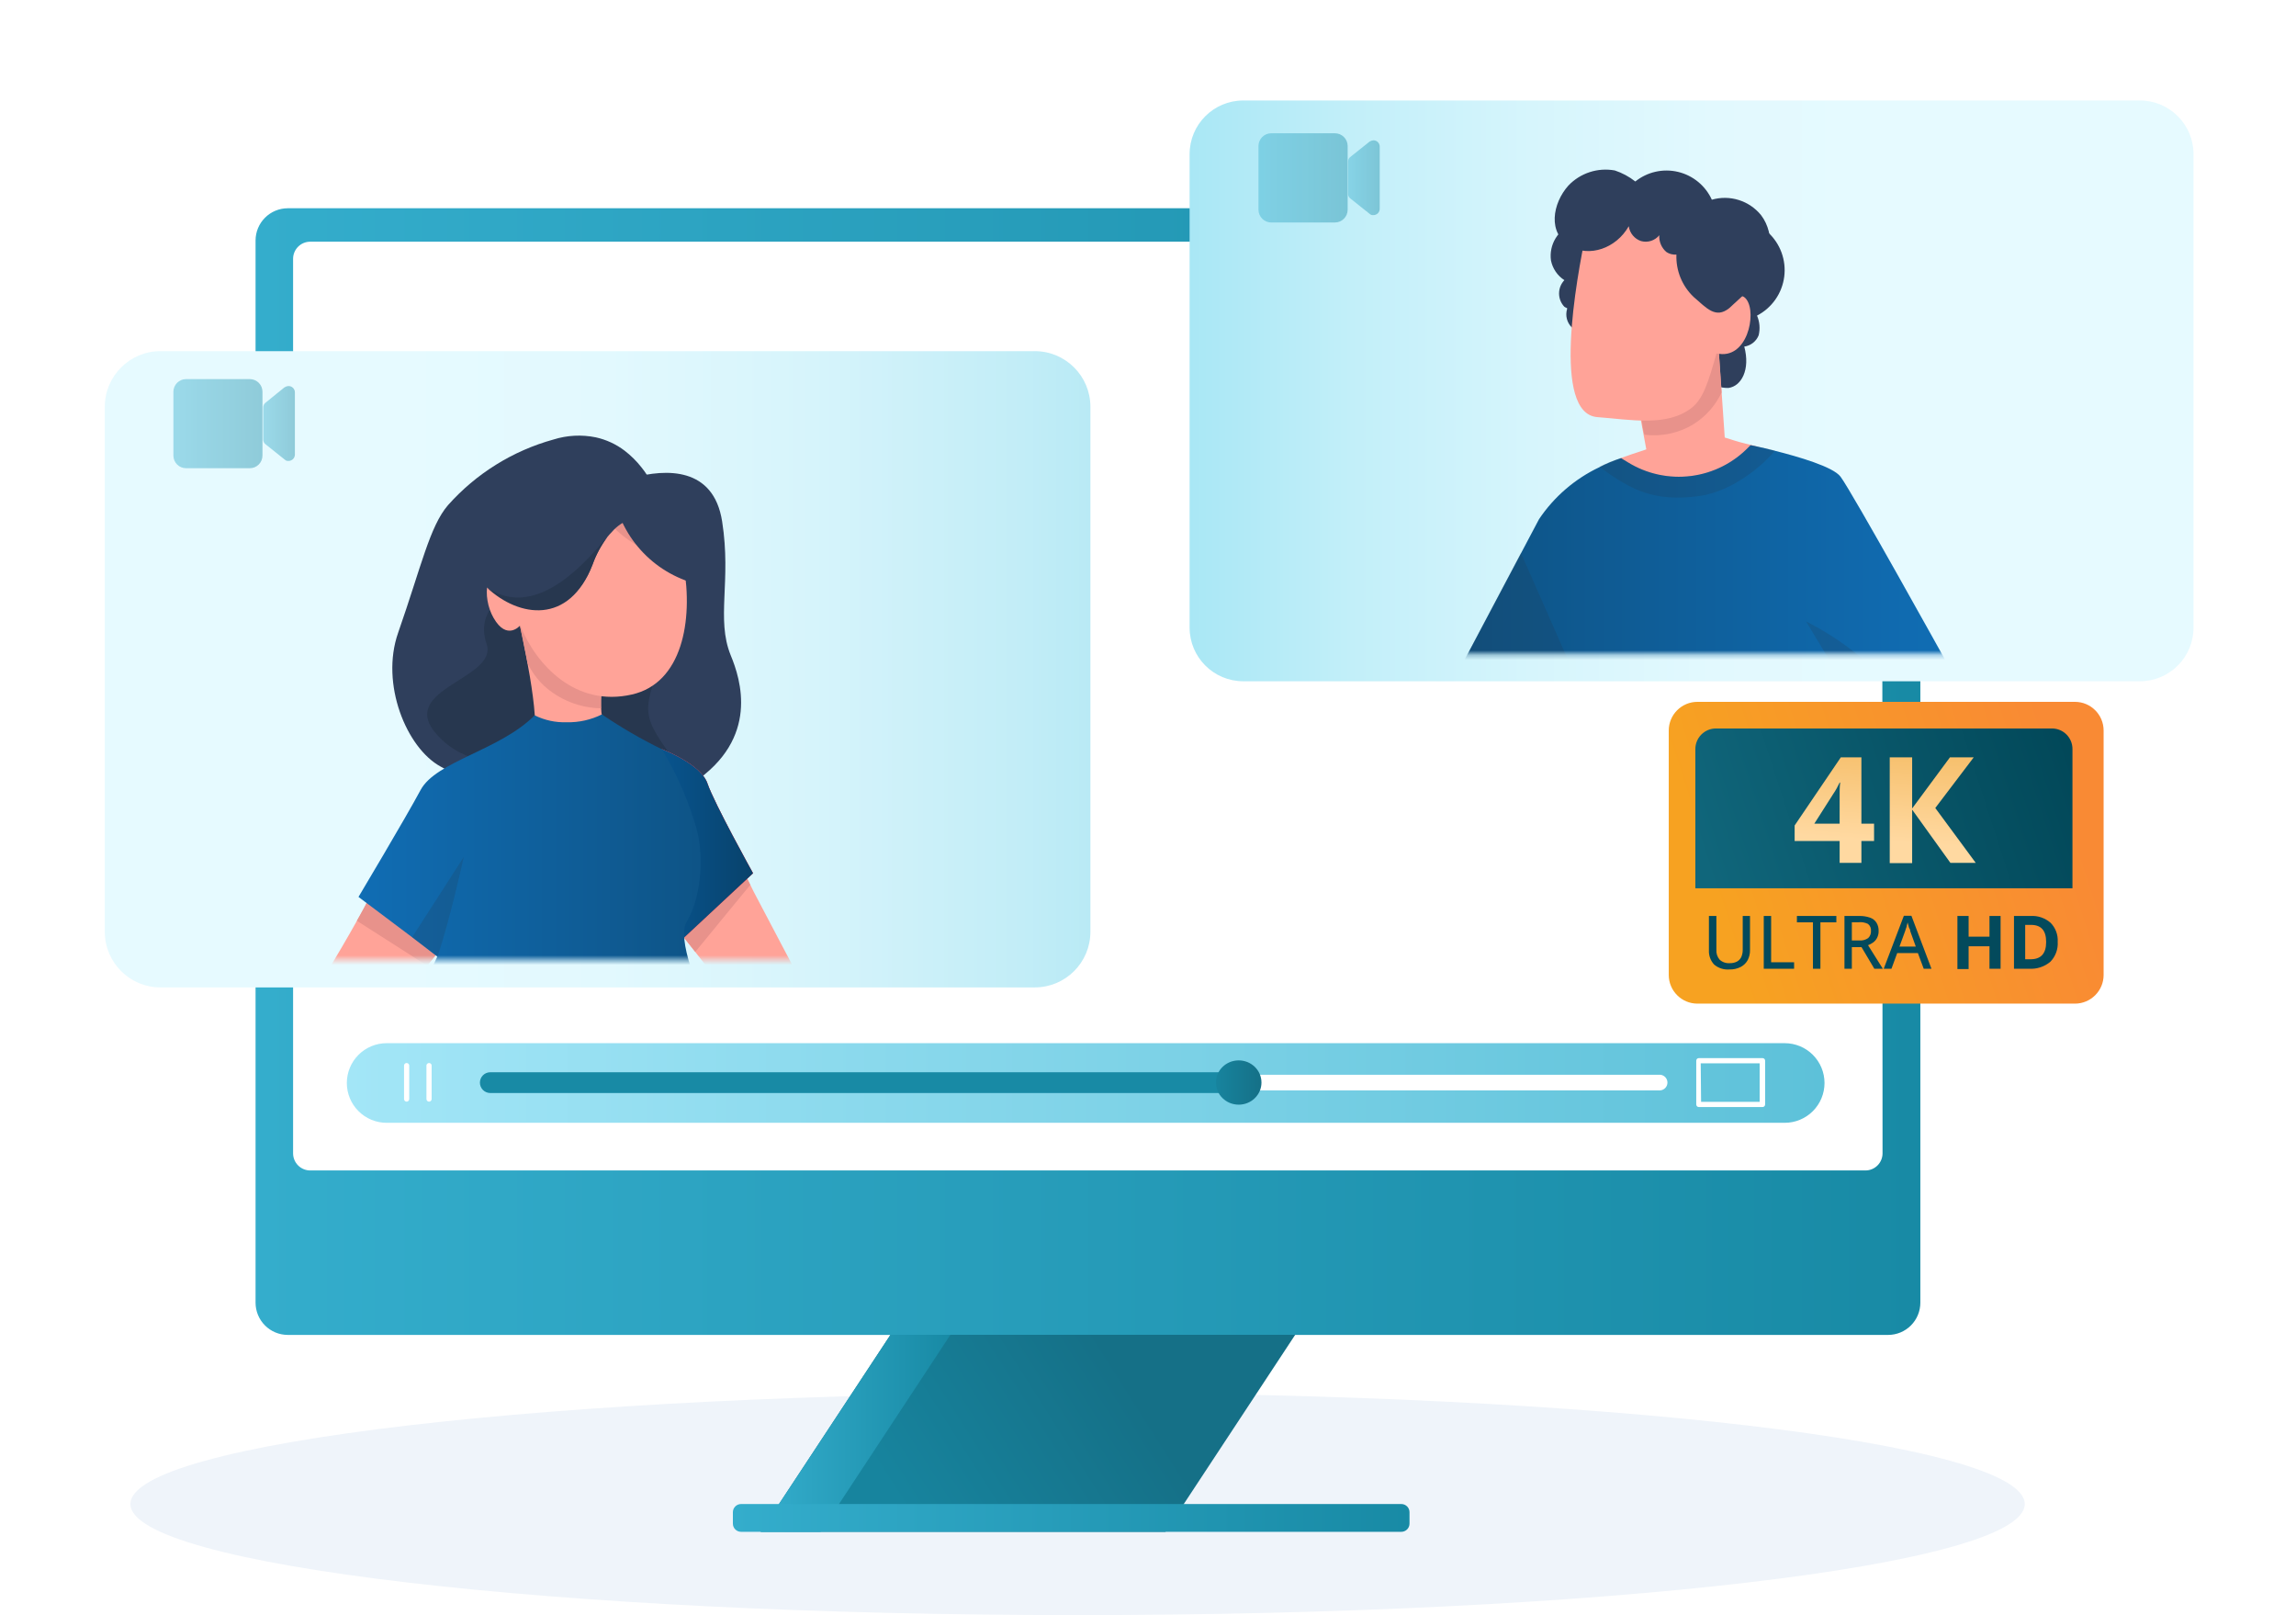 <svg width="482" height="339" viewBox="0 0 482 339" fill="none" xmlns="http://www.w3.org/2000/svg">
<path d="M226.214 338.964C336.03 338.964 425.053 328.527 425.053 315.653C425.053 302.779 336.03 292.342 226.214 292.342C116.398 292.342 27.375 302.779 27.375 315.653C27.375 328.527 116.398 338.964 226.214 338.964Z" fill="#EFF4FA"/>
<path d="M398.338 47.134H57.473V254.445H398.338V47.134Z" fill="white"/>
<path d="M396.388 43.707H60.399C58.607 43.712 56.89 44.428 55.625 45.697C54.36 46.966 53.649 48.685 53.649 50.477V273.392C53.649 275.184 54.36 276.903 55.625 278.172C56.89 279.441 58.607 280.156 60.399 280.161H396.388C398.18 280.156 399.897 279.441 401.162 278.172C402.428 276.903 403.138 275.184 403.138 273.392V50.515C403.143 49.624 402.973 48.742 402.636 47.917C402.299 47.093 401.803 46.343 401.176 45.71C400.549 45.078 399.803 44.575 398.982 44.232C398.16 43.888 397.279 43.71 396.388 43.707ZM395.202 242.05C395.202 243.003 394.824 243.918 394.149 244.592C393.475 245.266 392.561 245.645 391.607 245.645H65.18C64.706 245.652 64.236 245.566 63.795 245.391C63.355 245.216 62.954 244.956 62.614 244.626C62.275 244.295 62.004 243.901 61.818 243.465C61.631 243.03 61.533 242.562 61.528 242.088V54.321C61.528 53.37 61.904 52.459 62.574 51.785C63.244 51.111 64.153 50.73 65.104 50.725H391.531C392.484 50.725 393.399 51.104 394.073 51.779C394.747 52.453 395.126 53.367 395.126 54.321L395.202 242.05Z" fill="url(#paint0_linear_96_2326)"/>
<path d="M186.937 280.141L159.687 321.484H244.668L271.899 280.141H186.937Z" fill="url(#paint1_linear_96_2326)"/>
<path d="M199.519 280.141L172.288 321.484H159.687L186.937 280.141H199.519Z" fill="url(#paint2_linear_96_2326)"/>
<path d="M294.178 315.652H155.576C154.625 315.652 153.854 316.422 153.854 317.373V319.763C153.854 320.714 154.625 321.484 155.576 321.484H294.178C295.129 321.484 295.899 320.714 295.899 319.763V317.373C295.899 316.422 295.129 315.652 294.178 315.652Z" fill="url(#paint3_linear_96_2326)"/>
<path d="M383.021 227.289C383.021 229.506 382.14 231.631 380.573 233.198C379.006 234.766 376.88 235.646 374.664 235.646H81.166C78.95 235.646 76.824 234.766 75.257 233.198C73.69 231.631 72.81 229.506 72.81 227.289C72.81 225.073 73.69 222.947 75.257 221.38C76.824 219.813 78.95 218.933 81.166 218.933H374.664C376.88 218.933 379.006 219.813 380.573 221.38C382.14 222.947 383.021 225.073 383.021 227.289Z" fill="url(#paint4_linear_96_2326)"/>
<path d="M370.016 232.336H356.63C356.559 232.336 356.487 232.322 356.421 232.294C356.355 232.266 356.295 232.224 356.245 232.173C356.195 232.121 356.156 232.06 356.13 231.992C356.104 231.925 356.092 231.853 356.095 231.782V222.622C356.092 222.55 356.104 222.478 356.13 222.411C356.156 222.344 356.195 222.282 356.245 222.231C356.295 222.179 356.355 222.138 356.421 222.11C356.487 222.082 356.559 222.067 356.63 222.067H370.016C370.088 222.067 370.16 222.082 370.226 222.11C370.292 222.138 370.352 222.179 370.402 222.231C370.452 222.282 370.491 222.344 370.517 222.411C370.543 222.478 370.554 222.55 370.552 222.622V231.782C370.554 231.853 370.543 231.925 370.517 231.992C370.491 232.06 370.452 232.121 370.402 232.173C370.352 232.224 370.292 232.266 370.226 232.294C370.16 232.322 370.088 232.336 370.016 232.336ZM357.109 231.246H369.405V223.157H357.032L357.109 231.246Z" fill="white"/>
<path d="M348.581 228.835H102.929C102.699 228.86 102.467 228.836 102.247 228.766C102.027 228.695 101.825 228.578 101.653 228.424C101.481 228.27 101.344 228.081 101.25 227.87C101.155 227.659 101.107 227.431 101.107 227.2C101.107 226.969 101.155 226.741 101.25 226.53C101.344 226.319 101.481 226.131 101.653 225.976C101.825 225.822 102.027 225.706 102.247 225.635C102.467 225.564 102.699 225.54 102.929 225.565H348.581C348.984 225.609 349.357 225.8 349.627 226.102C349.898 226.404 350.048 226.795 350.048 227.2C350.048 227.606 349.898 227.997 349.627 228.299C349.357 228.601 348.984 228.792 348.581 228.835Z" fill="white"/>
<path d="M257.574 229.394H102.928C102.35 229.394 101.795 229.164 101.386 228.755C100.977 228.347 100.748 227.792 100.748 227.214C100.748 226.636 100.977 226.081 101.386 225.672C101.795 225.264 102.35 225.034 102.928 225.034H257.574C258.152 225.034 258.707 225.264 259.116 225.672C259.525 226.081 259.754 226.636 259.754 227.214C259.754 227.792 259.525 228.347 259.116 228.755C258.707 229.164 258.152 229.394 257.574 229.394Z" fill="#188AA5"/>
<path d="M260.041 231.839C262.681 231.839 264.821 229.759 264.821 227.192C264.821 224.626 262.681 222.545 260.041 222.545C257.4 222.545 255.26 224.626 255.26 227.192C255.26 229.759 257.4 231.839 260.041 231.839Z" fill="url(#paint5_linear_96_2326)"/>
<path d="M85.354 231.208C85.214 231.203 85.08 231.145 84.981 231.046C84.881 230.946 84.823 230.813 84.819 230.672V223.75C84.804 223.67 84.806 223.587 84.827 223.508C84.847 223.429 84.885 223.356 84.937 223.293C84.989 223.231 85.054 223.18 85.128 223.145C85.202 223.111 85.282 223.093 85.364 223.093C85.445 223.093 85.526 223.111 85.6 223.145C85.673 223.18 85.739 223.231 85.79 223.293C85.843 223.356 85.88 223.429 85.9 223.508C85.921 223.587 85.924 223.67 85.909 223.75V230.672C85.904 230.816 85.843 230.952 85.74 231.052C85.636 231.152 85.498 231.208 85.354 231.208Z" fill="white"/>
<path d="M90.079 231.208C89.935 231.208 89.796 231.152 89.693 231.052C89.59 230.952 89.529 230.816 89.524 230.672V223.75C89.509 223.67 89.512 223.587 89.532 223.508C89.553 223.429 89.59 223.356 89.642 223.293C89.694 223.231 89.759 223.18 89.833 223.145C89.907 223.111 89.987 223.093 90.069 223.093C90.15 223.093 90.231 223.111 90.305 223.145C90.379 223.18 90.444 223.231 90.496 223.293C90.548 223.356 90.585 223.429 90.606 223.508C90.626 223.587 90.629 223.67 90.614 223.75V230.672C90.609 230.813 90.551 230.946 90.452 231.046C90.353 231.145 90.219 231.203 90.079 231.208Z" fill="white"/>
<path d="M435.589 147.298H356.344C353.018 147.298 350.321 149.995 350.321 153.321V204.609C350.321 207.936 353.018 210.633 356.344 210.633H435.589C438.916 210.633 441.613 207.936 441.613 204.609V153.321C441.613 149.995 438.916 147.298 435.589 147.298Z" fill="url(#paint6_linear_96_2326)"/>
<path d="M367.378 192.236V199.407C367.393 200.13 367.229 200.846 366.9 201.491C366.569 202.103 366.063 202.602 365.447 202.925C364.697 203.309 363.86 203.493 363.018 203.461C361.865 203.549 360.724 203.178 359.844 202.428C359.473 202.028 359.185 201.559 358.998 201.046C358.811 200.534 358.728 199.99 358.754 199.445V192.236H360.322V199.311C360.292 199.69 360.337 200.071 360.455 200.432C360.573 200.793 360.762 201.127 361.011 201.414C361.294 201.671 361.626 201.868 361.988 201.993C362.349 202.118 362.733 202.168 363.114 202.141C363.652 202.163 364.185 202.044 364.663 201.797C365.059 201.576 365.374 201.234 365.562 200.822C365.763 200.344 365.861 199.829 365.849 199.311V192.236H367.378ZM370.266 203.308V192.236H371.815V201.95H376.634V203.308H370.266ZM382.16 203.308H380.592V193.574H377.227V192.236H385.507V193.574H382.16V203.308ZM390.249 192.236C391.035 192.212 391.818 192.329 392.563 192.58C393.123 192.764 393.603 193.135 393.921 193.631C394.247 194.166 394.407 194.785 394.38 195.41C394.392 195.901 394.28 196.388 394.055 196.825C393.868 197.204 393.593 197.532 393.252 197.781C392.914 198.023 392.548 198.222 392.162 198.374L395.26 203.308H393.481L390.785 198.776H388.758V203.308H387.209V192.236H390.249ZM390.154 193.555H388.758V197.38H390.269C390.944 197.441 391.62 197.265 392.181 196.882C392.384 196.689 392.543 196.454 392.645 196.193C392.748 195.932 392.792 195.652 392.774 195.372C392.801 195.093 392.757 194.812 392.647 194.554C392.537 194.297 392.363 194.072 392.143 193.899C391.525 193.6 390.836 193.481 390.154 193.555ZM403.846 203.308L402.622 200.019H398.281L397.076 203.308H395.451L399.677 192.197H401.264L405.471 203.308H403.846ZM402.182 198.661L401.016 195.41C401.016 195.295 401.016 195.123 400.863 194.894C400.71 194.664 400.71 194.454 400.633 194.205C400.566 194.011 400.508 193.813 400.461 193.612L400.289 194.282C400.289 194.511 400.155 194.721 400.098 194.932C400.038 195.088 399.987 195.248 399.945 195.41L398.759 198.661H402.182ZM419.985 203.308H417.652V198.603H413.273V203.384H410.921V192.236H413.273V196.576H417.652V192.236H419.985V203.308ZM431.975 197.666C432.025 198.434 431.913 199.204 431.646 199.925C431.379 200.646 430.964 201.304 430.427 201.854C429.172 202.9 427.562 203.421 425.933 203.308H422.796V192.236H426.277C427.813 192.142 429.325 192.657 430.484 193.67C430.998 194.195 431.396 194.822 431.653 195.51C431.91 196.198 432.02 196.933 431.975 197.666ZM429.547 197.666C429.547 195.295 428.495 194.11 426.392 194.11H425.149V201.319H426.143C428.419 201.376 429.547 200.152 429.547 197.724V197.666Z" fill="#034A5C"/>
<path d="M355.905 157.205C355.905 156.063 356.357 154.966 357.164 154.156C357.97 153.346 359.065 152.889 360.207 152.884H430.771C431.337 152.884 431.898 152.996 432.422 153.213C432.945 153.43 433.42 153.749 433.82 154.151C434.22 154.552 434.536 155.029 434.751 155.553C434.966 156.077 435.076 156.639 435.073 157.205V186.425H355.905V157.205Z" fill="url(#paint7_linear_96_2326)"/>
<path d="M393.423 176.498H390.765V181.088H386.195V176.498H376.748V173.247L386.443 158.944H390.765V172.865H393.423V176.498ZM386.195 172.865V169.04C386.195 168.409 386.195 167.492 386.195 166.306C386.195 165.12 386.29 164.394 386.31 164.241H386.195C385.809 165.08 385.355 165.886 384.837 166.65L380.879 172.865H386.195ZM414.764 181.088H409.448L401.417 169.92V181.145H396.712V158.944H401.417V169.672L409.353 158.944H414.344L406.274 169.576L414.764 181.088Z" fill="url(#paint8_linear_96_2326)"/>
<g filter="url(#filter0_d_96_2326)">
<path d="M217.225 67.958H33.684C27.231 67.958 22 73.189 22 79.642V189.809C22 196.262 27.231 201.493 33.684 201.493H217.225C223.678 201.493 228.909 196.262 228.909 189.809V79.642C228.909 73.189 223.678 67.958 217.225 67.958Z" fill="url(#paint9_linear_96_2326)"/>
</g>
<mask id="mask0_96_2326" style="mask-type:luminance" maskUnits="userSpaceOnUse" x="45" y="87" width="172" height="115">
<path d="M55.657 201.491L206.402 201.491C211.82 201.491 216.212 197.099 216.212 191.681V97.176C216.212 91.758 211.82 87.365 206.402 87.365L55.657 87.365C50.239 87.365 45.847 91.758 45.847 97.176V191.681C45.847 197.099 50.239 201.491 55.657 201.491Z" fill="white"/>
</mask>
<g mask="url(#mask0_96_2326)">
<path d="M110.083 157.184C110.083 157.184 118.765 166.592 130.373 168.772C131.023 168.887 129.168 164.948 129.856 164.948C134.809 165.483 136.817 170.13 145.537 164.297C159.516 154.965 155.481 142.536 153.397 137.525C150.299 129.876 153.569 122.017 151.599 109.434C149.802 97.96 139.839 98.343 132.725 100.293C130.204 100.96 127.752 101.863 125.401 102.99L126.242 122.342L110.083 157.184Z" fill="#2F3F5C"/>
<path d="M92.489 160.876C92.833 161.048 93.158 161.239 93.464 161.43C104.67 168.028 102.528 149.957 106.525 155.56C110.522 161.163 108.437 180.286 122.607 172.044C136.777 163.802 124.52 139.994 124.52 139.994L115.781 127.105L136.816 101.48C136.236 100.272 135.517 99.136 134.674 98.096C133.64 96.778 132.445 95.596 131.117 94.577C129.329 93.219 127.267 92.267 125.074 91.785C122.119 91.181 119.059 91.339 116.182 92.244C107.627 94.611 99.937 99.399 94.038 106.031C90.213 110.487 88.473 118.786 83.578 132.803C79.81 143.531 85.337 156.975 92.489 160.876Z" fill="#2F3F5C"/>
<path d="M107.425 124.029C107.425 124.029 99.508 127.452 102.147 135.139C104.786 142.826 81.341 144.7 92.911 155.39C104.48 166.08 126.988 156.021 126.988 156.021L123.048 130.702L107.425 124.029Z" fill="#27374F"/>
<path d="M144.485 175.196C143.835 175.311 143.166 175.426 142.573 175.483C137.601 176.038 147.927 170.645 142.458 167.184C123.068 154.907 117.771 144.236 128.193 138.27C130.679 136.874 137.945 132.724 138.902 131.443C139.724 133.069 139.533 136.033 137.544 142.152C134.733 150.796 135.058 151.274 146.474 165.807C151.178 171.831 144.868 174.011 144.485 175.196Z" fill="#27374F"/>
<path d="M122.475 160.015C125.672 159.451 128.647 158 131.061 155.828C130.87 155.828 130.678 155.828 130.487 155.713C123.89 154.355 126.816 141.696 126.816 141.696L109.089 130.987C109.089 130.987 113.908 152.309 111.804 154.986C110.833 155.789 109.602 156.21 108.343 156.172C110.311 157.744 112.58 158.896 115.011 159.557C117.441 160.218 119.982 160.374 122.475 160.015Z" fill="#FFA398"/>
<path d="M109.089 130.987L110.753 139.21C111.616 140.967 112.781 142.56 114.195 143.914C117.478 146.894 121.732 148.58 126.166 148.656C126.166 147.815 126.166 146.974 126.166 146.094C126.253 143.643 126.515 141.202 126.95 138.789L109.089 130.987Z" fill="#E8928B"/>
<path d="M128.249 177.34L139.417 191.51L145.957 199.79L149.189 203.902L150.202 205.183C153.032 208.835 153.281 220.481 155.939 216.657L167.413 226.448C170.128 222.623 173.532 206.522 170.032 209.581L158.215 187.131L157.507 185.678L154.887 180.381L147.334 165.216C146.616 163.809 145.613 162.567 144.388 161.569C143.163 160.572 141.744 159.84 140.22 159.422C138.697 159.004 137.103 158.909 135.541 159.142C133.978 159.374 132.481 159.931 131.146 160.775C129.811 161.618 128.666 162.732 127.785 164.043C126.904 165.354 126.307 166.835 126.031 168.39C125.754 169.946 125.806 171.542 126.181 173.076C126.556 174.61 127.248 176.05 128.211 177.302L128.249 177.34Z" fill="#FFA398"/>
<path d="M103.6 129.65C106.411 134.603 109.203 131.256 109.203 131.256C112.55 139.575 120.849 148.467 132.667 145.752C143.185 143.38 145.556 130.262 143.529 118.693C142.75 113.065 140.5 107.742 137.008 103.261C134.733 100.791 131.644 99.223 128.307 98.843C124.846 98.436 121.338 98.742 118 99.742C105.838 102.477 107.903 120.356 107.903 120.356C101.42 117.679 101.191 125.481 103.6 129.65Z" fill="#FFA398"/>
<path d="M44.739 242.934C45.069 243.324 45.474 243.644 45.929 243.875C46.385 244.106 46.883 244.244 47.393 244.28C47.903 244.315 48.414 244.248 48.898 244.083C49.381 243.917 49.827 243.657 50.208 243.316C64.492 230.92 77.69 217.325 89.658 202.68C91.169 200.863 92.623 199.028 94.076 197.192C98.64 191.353 103.032 185.355 107.251 179.197V179.082C107.605 178.539 107.918 177.97 108.188 177.38C109.19 174.686 109.132 171.713 108.028 169.06C106.924 166.406 104.854 164.27 102.238 163.081C99.621 161.893 96.651 161.741 93.926 162.655C91.201 163.57 88.925 165.484 87.555 168.01C84.572 174.646 81.378 181.205 77.993 187.649C77.018 189.562 76.081 191.359 74.972 193.176C72.907 196.86 70.771 200.513 68.566 204.133C61.349 215.878 53.384 227.145 44.72 237.866C44.104 238.568 43.766 239.47 43.77 240.403C43.773 241.337 44.118 242.237 44.739 242.934Z" fill="#FFA398"/>
<path d="M81.647 225.723H81.991C118.765 237.311 141.482 226.889 149.323 222.089C148.936 220.394 148.25 218.782 147.296 217.328C146.99 216.831 146.627 216.314 146.282 215.798L145.116 214.268L143.509 212.107L142.84 211.208C141.421 209.431 140.368 207.39 139.742 205.204C139.485 204.224 139.356 203.215 139.36 202.202C139.36 201.188 139.36 200.194 139.36 199.18C139.515 197.147 139.848 195.132 140.354 193.156C140.884 191.078 141.522 189.029 142.266 187.018C142.993 184.972 143.739 182.907 144.427 180.841C145.102 178.776 145.607 176.659 145.938 174.512L146.053 173.613C146.278 171.915 146.342 170.199 146.244 168.488C146.272 166.35 145.6 164.262 144.332 162.541C143.554 161.487 142.627 160.553 141.578 159.768C140.967 159.321 140.328 158.912 139.666 158.544H139.513L138.977 158.257L138.327 157.913H138.136L138.021 157.722L137.065 157.32C125.646 153.292 113.131 153.695 101.994 158.449L101.497 158.659L99.909 159.405C98.414 160.136 96.958 160.946 95.549 161.833H95.435C94.995 162.12 94.67 162.369 94.287 162.636L93.331 163.42C92.719 163.956 92.203 164.472 91.706 164.969C90.874 165.894 90.155 166.915 89.564 168.01C88.599 169.686 88.134 171.604 88.225 173.536C88.308 177.159 88.98 180.743 90.214 184.15C90.807 185.909 91.495 187.687 92.126 189.466C92.768 191.212 93.286 193.001 93.675 194.82C93.675 195.241 93.828 195.642 93.867 196.063C93.905 196.484 94.019 197.038 94.077 197.536C94.173 198.437 94.211 199.344 94.192 200.251C94.184 201.159 94.121 202.066 94 202.967C93.907 203.895 93.695 204.807 93.369 205.682C92.455 207.71 91.156 209.541 89.545 211.075L86.887 213.752L85.586 215.071C85.166 215.511 84.764 215.932 84.401 216.372C84.401 216.505 84.19 216.62 84.095 216.735L83.865 217.022C83.387 218.074 82.947 218.934 82.546 219.871C82.144 220.808 81.915 221.229 81.666 221.783V222.07C81.514 223.283 81.507 224.509 81.647 225.723Z" fill="#FFA398"/>
<path d="M143.491 118.689C142.712 113.062 140.463 107.739 136.97 103.257C134.695 100.787 131.606 99.219 128.27 98.84C126.969 99.28 126.051 100.523 125.803 103.009C124.923 111.729 137.602 116.854 143.491 118.689Z" fill="#E8928B"/>
<path d="M100.618 121.905L100.866 122.154C107.502 128.35 119.568 131.237 124.387 118.502C125.137 116.402 126.201 114.429 127.543 112.65C127.81 112.325 128.097 112 128.384 111.713C129.484 110.407 130.923 109.432 132.544 108.896C134.164 108.359 135.901 108.282 137.563 108.672V106.32C139.972 101.635 132.132 94.502 112.837 96.969C93.542 99.436 94.211 115.518 100.618 121.905Z" fill="#2F3F5C"/>
<path d="M129.148 105.494C130.331 110.039 132.833 114.133 136.338 117.26C139.843 120.388 144.194 122.408 148.845 123.068C153.817 123.928 141.196 103.945 141.196 103.945H129.091" fill="#2F3F5C"/>
<path d="M139.417 191.51L145.957 199.771L150.317 194.474L151.197 193.384L157.507 185.715L154.868 180.418L139.417 191.51Z" fill="#E8928B"/>
<path d="M138.958 157.241C138.958 157.241 147.123 160.301 148.519 164.431C149.915 168.562 158.081 183.267 158.081 183.267L142.037 198.221L134.694 178.506L138.958 157.241Z" fill="url(#paint10_linear_96_2326)"/>
<path d="M74.915 193.252L89.678 202.679C91.188 200.862 92.642 199.027 94.095 197.191L77.936 187.629C76.942 189.58 75.928 191.435 74.915 193.252Z" fill="#E8928B"/>
<path d="M138.958 157.241C138.958 157.241 147.123 160.301 148.519 164.431C149.915 168.562 158.081 183.267 158.081 183.267L142.037 198.221L134.694 178.506L138.958 157.241Z" fill="url(#paint11_linear_96_2326)"/>
<path d="M138.958 157.241C138.958 157.241 147.123 160.301 148.519 164.431C149.915 168.562 158.081 183.267 158.081 183.267L142.037 198.221L134.694 178.506L138.958 157.241Z" fill="url(#paint12_linear_96_2326)"/>
<path d="M152.382 220.059C151.521 220.766 150.607 221.405 149.648 221.972L149.323 222.182C141.482 226.982 118.726 237.48 81.991 225.815H81.647L80.251 225.356C80.251 225.356 80.671 224.381 81.647 222.201L81.953 221.551C82.163 221.073 82.431 220.537 82.698 219.945C83.119 219.046 83.597 218.032 84.133 216.828C85.835 213.194 88.148 208.318 91.227 201.988C91.418 201.587 91.591 201.185 91.801 200.764L86.504 196.691L75.26 188.239C75.26 188.239 85.051 171.832 88.302 165.789C91.552 159.746 104.977 157.451 112.243 150.127C114.332 151.163 116.645 151.662 118.975 151.58C121.532 151.639 124.065 151.074 126.356 149.936C130.371 152.667 134.576 155.108 138.939 157.241C139.054 157.451 139.608 158.35 139.761 158.637C142.498 163.396 144.649 168.468 146.167 173.744C146.23 173.932 146.281 174.123 146.32 174.318C147.85 180.188 147.085 188.621 144.159 193.44C142.018 196.997 146.569 207.955 149.705 214.667C151.216 217.822 152.382 220.059 152.382 220.059Z" fill="url(#paint13_linear_96_2326)"/>
<path opacity="0.1" d="M91.84 200.612L91.266 201.817C91.51 201.443 91.703 201.038 91.84 200.612Z" fill="#27374F"/>
<path opacity="0.2" d="M86.522 196.694L91.838 200.709C94.305 193.73 97.365 179.846 97.365 179.846L86.522 196.694Z" fill="#27374F"/>
<path d="M102.28 123.379C108.916 129.556 119.491 131.239 124.386 118.503C125.136 116.404 126.199 114.431 127.541 112.651C124.061 116.533 113.161 130.588 102.28 123.379Z" fill="#27374F"/>
</g>
<g filter="url(#filter1_d_96_2326)">
<path d="M449.223 15.352H260.997C254.776 15.352 249.734 20.394 249.734 26.615V125.977C249.734 132.198 254.776 137.241 260.997 137.241H449.223C455.444 137.241 460.487 132.198 460.487 125.977V26.615C460.487 20.394 455.444 15.352 449.223 15.352Z" fill="url(#paint14_linear_96_2326)"/>
</g>
<mask id="mask1_96_2326" style="mask-type:luminance" maskUnits="userSpaceOnUse" x="262" y="1" width="210" height="137">
<path d="M460.125 1.639H273.983C267.424 1.639 262.108 6.956 262.108 13.515V125.383C262.108 131.942 267.424 137.259 273.983 137.259H460.125C466.683 137.259 472 131.942 472 125.383V13.515C472 6.956 466.683 1.639 460.125 1.639Z" fill="white"/>
</mask>
<g mask="url(#mask1_96_2326)">
<path d="M330.224 47.018C328.693 47.569 327.397 48.629 326.554 50.022C325.711 51.415 325.373 53.055 325.597 54.667C325.766 55.509 326.101 56.308 326.584 57.017C327.067 57.726 327.687 58.332 328.408 58.798C327.692 59.551 327.293 60.551 327.293 61.59C327.293 62.629 327.692 63.628 328.408 64.382C328.587 64.5 328.779 64.596 328.981 64.669C328.981 64.669 328.981 64.783 328.981 64.86C328.778 65.524 328.76 66.231 328.929 66.905C329.097 67.579 329.446 68.194 329.938 68.684C331.314 69.717 334.336 69.067 336.057 66.198C336.168 65.457 336.059 64.699 335.743 64.019C335.426 63.339 334.917 62.767 334.278 62.374C334.396 62.234 334.504 62.087 334.603 61.934C334.686 61.287 334.607 60.63 334.374 60.022H334.661C337.453 59.085 339.767 57.191 340.073 54.973C340.359 51.627 336.554 47.248 330.224 47.018Z" fill="#2F3F5C"/>
<path d="M337.453 46.522C338.281 47.013 339.22 47.288 340.182 47.322C341.145 47.355 342.1 47.146 342.96 46.713C342.773 47.5 342.796 48.323 343.028 49.098C343.26 49.874 343.691 50.575 344.28 51.13C345.051 51.834 345.994 52.323 347.014 52.545C346.625 54.51 346.706 56.539 347.252 58.467C347.797 60.395 348.79 62.166 350.151 63.636C352.481 66.185 355.494 68.011 358.832 68.895C355.562 72.376 355.409 76.736 357.8 79.279C358.437 79.979 359.218 80.533 360.089 80.903C360.961 81.272 361.902 81.449 362.848 81.421C365.564 81.057 367.476 77.596 366.176 72.739C366.844 72.645 367.475 72.376 368.005 71.96C368.536 71.544 368.947 70.994 369.197 70.368C369.533 68.99 369.412 67.54 368.853 66.237C370.394 65.438 371.718 64.278 372.713 62.855C373.708 61.433 374.343 59.791 374.565 58.069C374.787 56.348 374.588 54.598 373.986 52.97C373.385 51.342 372.397 49.884 371.109 48.721" fill="#2F3F5C"/>
<path d="M360.381 67.269C360.992 76.028 361.598 84.792 362.197 93.563L345.943 96.107C344.528 88.457 343.106 80.808 341.678 73.159L360.381 67.269Z" fill="#FFA398"/>
<path d="M344.662 88.267C344.308 85.815 344.66 83.314 345.676 81.055C346.692 78.796 348.33 76.874 350.399 75.512C351.965 74.6 353.701 74.02 355.5 73.806C357.299 73.592 359.123 73.75 360.859 74.269C361.031 76.984 361.222 79.68 361.413 82.377C360.131 85.105 358.094 87.407 355.543 89.012C352.448 90.91 348.798 91.693 345.197 91.231C344.945 90.257 344.767 89.266 344.662 88.267Z" fill="#E8928B"/>
<path d="M366.634 62.834C365.678 61.552 364.378 62.107 363.25 63.159C364.703 57.097 365.028 53.176 363.403 49.773C361.381 45.722 357.915 42.577 353.688 40.957C351.217 40.054 348.589 39.657 345.961 39.788C343.334 39.919 340.759 40.577 338.39 41.722C337.049 42.334 335.87 43.251 334.947 44.399C334.024 45.548 333.382 46.897 333.074 48.338C330.798 58.99 325.807 86.814 335.33 87.54C342.272 88.056 349.902 89.625 355.084 85.628C357.551 83.716 358.603 80.293 360.343 74.154C366.768 75.703 368.872 65.797 366.634 62.834Z" fill="#FFA398"/>
<path d="M389.811 106.053L411.324 150.8C414.04 156.537 421.211 171.835 424.003 177.744C424.51 178.624 424.647 179.67 424.383 180.65C424.119 181.631 423.477 182.467 422.597 182.974C421.717 183.482 420.672 183.618 419.691 183.355C418.71 183.091 417.874 182.449 417.367 181.569C410.846 172.39 400.864 158.335 394.286 149.366L370.975 117.316C370.081 116.078 369.454 114.668 369.133 113.175C368.813 111.682 368.807 110.139 369.115 108.644C369.423 107.148 370.038 105.733 370.923 104.488C371.807 103.243 372.94 102.196 374.25 101.412C375.561 100.628 377.02 100.126 378.535 99.936C380.05 99.746 381.588 99.874 383.051 100.31C384.514 100.747 385.871 101.482 387.035 102.471C388.198 103.46 389.144 104.679 389.811 106.053Z" fill="#FFA398"/>
<path d="M382.085 174.245C382.242 176.153 382.293 178.068 382.238 179.982L336.687 183.061C334.431 171.396 334.125 159.444 332.863 147.741C331.792 138.83 328.866 130.071 329.172 120.969C329.309 117.576 329.789 114.206 330.606 110.91C331.505 106.072 335.062 102.056 339.364 98.71C340.206 98.079 339.479 96.415 340.378 96.09C343.438 94.943 346.115 94.331 349.022 92.916C353.358 90.9 358.295 90.593 362.847 92.055C364.452 92.6 366.087 93.053 367.743 93.413C370.879 94.063 372.581 96.396 375.392 98.423C377.917 100.262 380.017 102.623 381.55 105.346C383.551 109.907 384.624 114.822 384.705 119.802C384.992 129.612 381.626 139.097 380.88 148.831C380.096 157.092 381.32 166.099 382.085 174.245Z" fill="#FFA398"/>
<path d="M408.361 144.546L394.86 150.13L394.286 149.346L391.8 145.904L404.287 136.132C405.741 139.325 407.175 142.117 408.361 144.546Z" fill="#E8928B"/>
<path d="M303.662 145.654L321.714 157.74L330.989 142.613L332.098 183.345L336.688 183.039L382.238 179.96L387.554 179.597L383.902 161.029L384.074 138.598L391.111 148.771L396.848 145.329L408.322 138.445C408.322 138.445 388.836 103.316 386.388 100.046C384.839 97.962 377.572 95.858 372.505 94.577C369.694 93.85 367.495 93.429 367.495 93.429L367.169 93.754C363.947 97.132 359.662 99.3 355.032 99.895C350.402 100.49 345.708 99.477 341.736 97.025C340.837 96.508 340.321 96.145 340.321 96.145C338.746 96.652 337.217 97.291 335.751 98.057C330.626 100.484 326.252 104.25 323.091 108.957L319.267 116.186L303.662 145.654Z" fill="url(#paint15_linear_96_2326)"/>
<path opacity="0.2" d="M330.989 142.614L321.714 157.74L303.662 145.635L319.285 116.052L330.989 142.614Z" fill="#27374F"/>
<path opacity="0.2" d="M396.887 145.329L391.15 148.771L384.075 138.598L379.16 130.432C379.16 130.432 392.355 136.8 396.887 145.329Z" fill="#27374F"/>
<path d="M367.992 60.099C372.256 55.777 372.753 49.141 369.694 45.144C368.479 43.653 366.852 42.551 365.016 41.976C363.18 41.401 361.216 41.379 359.367 41.913C358.707 40.463 357.725 39.184 356.495 38.172C355.265 37.16 353.82 36.442 352.271 36.073C350.721 35.704 349.108 35.694 347.554 36.043C346 36.392 344.547 37.092 343.304 38.088C342.015 37.073 340.559 36.29 339.001 35.774C337.24 35.45 335.426 35.571 333.723 36.126C332.02 36.68 330.482 37.65 329.249 38.949C325.96 42.62 324.717 48.969 329.765 51.761C333.59 53.922 339.193 52.258 341.927 47.477C342.023 48.186 342.316 48.854 342.772 49.405C343.228 49.956 343.83 50.368 344.509 50.594C345.196 50.784 345.924 50.769 346.603 50.552C347.282 50.334 347.884 49.924 348.333 49.371C348.293 50.032 348.406 50.695 348.665 51.305C348.924 51.916 349.321 52.458 349.825 52.889C350.444 53.303 351.187 53.492 351.929 53.425C351.866 55.078 352.156 56.727 352.779 58.26C353.402 59.793 354.344 61.176 355.543 62.317C358.296 64.707 360.17 66.925 363.001 64.688" fill="#2F3F5C"/>
<path opacity="0.2" d="M335.75 97.942C342.577 103.029 347.434 105.324 356.613 104.119C363.899 103.163 370.439 97.311 372.619 94.558C369.693 93.85 367.494 93.429 367.494 93.429L367.169 93.754C363.947 97.132 359.662 99.3 355.032 99.895C350.402 100.49 345.708 99.477 341.736 97.025C340.837 96.508 340.321 96.145 340.321 96.145C338.749 96.615 337.221 97.216 335.75 97.942Z" fill="#27374F"/>
</g>
<g opacity="0.42">
<path d="M52.443 79.563H39.057C38.708 79.563 38.362 79.632 38.04 79.765C37.717 79.899 37.424 80.095 37.177 80.341C36.931 80.588 36.735 80.881 36.601 81.204C36.468 81.526 36.399 81.872 36.399 82.221V95.607C36.399 96.312 36.679 96.988 37.177 97.487C37.676 97.985 38.352 98.265 39.057 98.265H52.443C53.148 98.265 53.824 97.985 54.322 97.487C54.821 96.988 55.101 96.312 55.101 95.607V82.221C55.101 81.872 55.032 81.526 54.899 81.204C54.765 80.881 54.569 80.588 54.322 80.341C54.075 80.095 53.782 79.899 53.46 79.765C53.138 79.632 52.792 79.563 52.443 79.563Z" fill="url(#paint16_linear_96_2326)"/>
<path d="M60.513 81.017C60.235 81.048 59.967 81.139 59.728 81.285L55.789 84.478C55.616 84.596 55.475 84.756 55.382 84.944C55.288 85.131 55.244 85.34 55.254 85.549V92.204C55.244 92.413 55.288 92.622 55.382 92.809C55.475 92.997 55.616 93.157 55.789 93.275L59.786 96.468C59.888 96.569 60.012 96.645 60.147 96.691C60.283 96.738 60.428 96.753 60.57 96.736C60.925 96.736 61.265 96.595 61.517 96.344C61.767 96.093 61.908 95.752 61.908 95.397V82.356C61.909 82.175 61.872 81.996 61.801 81.83C61.731 81.663 61.627 81.513 61.496 81.388C61.366 81.263 61.212 81.166 61.042 81.102C60.873 81.038 60.693 81.009 60.513 81.017Z" fill="url(#paint17_linear_96_2326)"/>
</g>
<g opacity="0.42">
<path d="M280.235 27.971H266.849C266.143 27.976 265.467 28.26 264.969 28.761C264.471 29.263 264.191 29.941 264.191 30.648V44.034C264.196 44.737 264.478 45.41 264.975 45.908C265.473 46.405 266.146 46.687 266.849 46.692H280.235C280.942 46.692 281.62 46.412 282.122 45.914C282.623 45.416 282.908 44.74 282.913 44.034V30.648C282.913 30.296 282.843 29.948 282.709 29.623C282.574 29.298 282.377 29.003 282.129 28.755C281.88 28.506 281.585 28.309 281.26 28.174C280.935 28.04 280.587 27.971 280.235 27.971Z" fill="url(#paint18_linear_96_2326)"/>
<path d="M288.324 29.445C288.039 29.473 287.765 29.564 287.521 29.712L283.524 32.906C283.35 33.024 283.21 33.184 283.116 33.372C283.023 33.559 282.979 33.767 282.988 33.977V40.632C282.98 40.838 283.025 41.043 283.119 41.228C283.212 41.412 283.352 41.569 283.524 41.683L287.521 44.877C287.626 44.979 287.753 45.056 287.892 45.102C288.031 45.149 288.178 45.163 288.324 45.145C288.674 45.145 289.009 45.006 289.257 44.758C289.504 44.511 289.643 44.175 289.643 43.825V30.764C289.643 30.414 289.504 30.079 289.257 29.831C289.009 29.584 288.674 29.445 288.324 29.445Z" fill="url(#paint19_linear_96_2326)"/>
</g>
<defs>
<filter id="filter0_d_96_2326" x="0.965" y="52.66" width="248.98" height="175.605" filterUnits="userSpaceOnUse" color-interpolation-filters="sRGB">
<feFlood flood-opacity="0" result="BackgroundImageFix"/>
<feColorMatrix in="SourceAlpha" type="matrix" values="0 0 0 0 0 0 0 0 0 0 0 0 0 0 0 0 0 0 127 0" result="hardAlpha"/>
<feOffset dy="5.737"/>
<feGaussianBlur stdDeviation="10.518"/>
<feComposite in2="hardAlpha" operator="out"/>
<feColorMatrix type="matrix" values="0 0 0 0 0 0 0 0 0 0 0 0 0 0 0 0 0 0 0.14 0"/>
<feBlend mode="normal" in2="BackgroundImageFix" result="effect1_dropShadow_96_2326"/>
<feBlend mode="normal" in="SourceGraphic" in2="effect1_dropShadow_96_2326" result="shape"/>
</filter>
<filter id="filter1_d_96_2326" x="228.698" y="0.053" width="252.823" height="163.959" filterUnits="userSpaceOnUse" color-interpolation-filters="sRGB">
<feFlood flood-opacity="0" result="BackgroundImageFix"/>
<feColorMatrix in="SourceAlpha" type="matrix" values="0 0 0 0 0 0 0 0 0 0 0 0 0 0 0 0 0 0 127 0" result="hardAlpha"/>
<feOffset dy="5.737"/>
<feGaussianBlur stdDeviation="10.518"/>
<feComposite in2="hardAlpha" operator="out"/>
<feColorMatrix type="matrix" values="0 0 0 0 0 0 0 0 0 0 0 0 0 0 0 0 0 0 0.14 0"/>
<feBlend mode="normal" in2="BackgroundImageFix" result="effect1_dropShadow_96_2326"/>
<feBlend mode="normal" in="SourceGraphic" in2="effect1_dropShadow_96_2326" result="shape"/>
</filter>
<linearGradient id="paint0_linear_96_2326" x1="53.649" y1="161.963" x2="403.138" y2="161.963" gradientUnits="userSpaceOnUse">
<stop stop-color="#34ADCC"/>
<stop offset="1" stop-color="#188AA5"/>
</linearGradient>
<linearGradient id="paint1_linear_96_2326" x1="189.824" y1="317.315" x2="235.585" y2="288.249" gradientUnits="userSpaceOnUse">
<stop stop-color="#17849E"/>
<stop offset="1" stop-color="#157087"/>
</linearGradient>
<linearGradient id="paint2_linear_96_2326" x1="159.687" y1="300.812" x2="199.519" y2="300.812" gradientUnits="userSpaceOnUse">
<stop stop-color="#34ADCC"/>
<stop offset="1" stop-color="#188AA5"/>
</linearGradient>
<linearGradient id="paint3_linear_96_2326" x1="153.854" y1="318.578" x2="295.88" y2="318.578" gradientUnits="userSpaceOnUse">
<stop stop-color="#34ADCC"/>
<stop offset="1" stop-color="#188AA5"/>
</linearGradient>
<linearGradient id="paint4_linear_96_2326" x1="72.81" y1="227.213" x2="383.021" y2="227.213" gradientUnits="userSpaceOnUse">
<stop stop-color="#A3E6F7"/>
<stop offset="1" stop-color="#5DC1D9"/>
</linearGradient>
<linearGradient id="paint5_linear_96_2326" x1="255.26" y1="227.192" x2="264.821" y2="227.192" gradientUnits="userSpaceOnUse">
<stop stop-color="#17849E"/>
<stop offset="1" stop-color="#157087"/>
</linearGradient>
<linearGradient id="paint6_linear_96_2326" x1="360.36" y1="190.362" x2="434.174" y2="166.727" gradientUnits="userSpaceOnUse">
<stop stop-color="#F7A221"/>
<stop offset="1" stop-color="#F98A34"/>
</linearGradient>
<linearGradient id="paint7_linear_96_2326" x1="357.989" y1="182.352" x2="434.366" y2="157.684" gradientUnits="userSpaceOnUse">
<stop stop-color="#10667B"/>
<stop offset="1" stop-color="#024859"/>
</linearGradient>
<linearGradient id="paint8_linear_96_2326" x1="395.775" y1="176.938" x2="397.076" y2="158.714" gradientUnits="userSpaceOnUse">
<stop offset="0.02" stop-color="#FFD9A1"/>
<stop offset="1" stop-color="#F7C16F"/>
</linearGradient>
<linearGradient id="paint9_linear_96_2326" x1="22" y1="134.716" x2="228.909" y2="134.716" gradientUnits="userSpaceOnUse">
<stop offset="0.3" stop-color="#E6FAFF"/>
<stop offset="0.51" stop-color="#E2F9FE"/>
<stop offset="0.72" stop-color="#D6F4FB"/>
<stop offset="0.93" stop-color="#C2EDF7"/>
<stop offset="1" stop-color="#B9EAF5"/>
</linearGradient>
<linearGradient id="paint10_linear_96_2326" x1="158.1" y1="177.741" x2="134.713" y2="177.741" gradientUnits="userSpaceOnUse">
<stop stop-color="#DE3E53"/>
<stop offset="1" stop-color="#DB5163"/>
</linearGradient>
<linearGradient id="paint11_linear_96_2326" x1="158.1" y1="177.741" x2="134.713" y2="177.741" gradientUnits="userSpaceOnUse">
<stop stop-color="#DE3E53"/>
<stop offset="1" stop-color="#DB5163"/>
</linearGradient>
<linearGradient id="paint12_linear_96_2326" x1="134.694" y1="177.741" x2="158.081" y2="177.741" gradientUnits="userSpaceOnUse">
<stop stop-color="#085896"/>
<stop offset="1" stop-color="#08426B"/>
</linearGradient>
<linearGradient id="paint13_linear_96_2326" x1="75.26" y1="190.515" x2="152.382" y2="190.515" gradientUnits="userSpaceOnUse">
<stop stop-color="#106DB4"/>
<stop offset="1" stop-color="#0E5283"/>
</linearGradient>
<linearGradient id="paint14_linear_96_2326" x1="460.487" y1="76.315" x2="249.734" y2="76.315" gradientUnits="userSpaceOnUse">
<stop offset="0.3" stop-color="#E6FAFF"/>
<stop offset="0.48" stop-color="#E2F9FE"/>
<stop offset="0.66" stop-color="#D6F5FC"/>
<stop offset="0.84" stop-color="#C2EFF9"/>
<stop offset="1" stop-color="#A9E7F5"/>
</linearGradient>
<linearGradient id="paint15_linear_96_2326" x1="408.437" y1="138.387" x2="303.662" y2="138.387" gradientUnits="userSpaceOnUse">
<stop stop-color="#106DB4"/>
<stop offset="1" stop-color="#0E5283"/>
</linearGradient>
<linearGradient id="paint16_linear_96_2326" x1="36.475" y1="88.876" x2="55.101" y2="88.876" gradientUnits="userSpaceOnUse">
<stop stop-color="#34ADCC"/>
<stop offset="1" stop-color="#188AA5"/>
</linearGradient>
<linearGradient id="paint17_linear_96_2326" x1="55.196" y1="88.876" x2="61.851" y2="88.876" gradientUnits="userSpaceOnUse">
<stop stop-color="#34ADCC"/>
<stop offset="1" stop-color="#188AA5"/>
</linearGradient>
<linearGradient id="paint18_linear_96_2326" x1="264.268" y1="37.303" x2="282.913" y2="37.303" gradientUnits="userSpaceOnUse">
<stop stop-color="#34ADCC"/>
<stop offset="1" stop-color="#188AA5"/>
</linearGradient>
<linearGradient id="paint19_linear_96_2326" x1="282.988" y1="37.304" x2="289.643" y2="37.304" gradientUnits="userSpaceOnUse">
<stop stop-color="#34ADCC"/>
<stop offset="1" stop-color="#188AA5"/>
</linearGradient>
</defs>
</svg>

